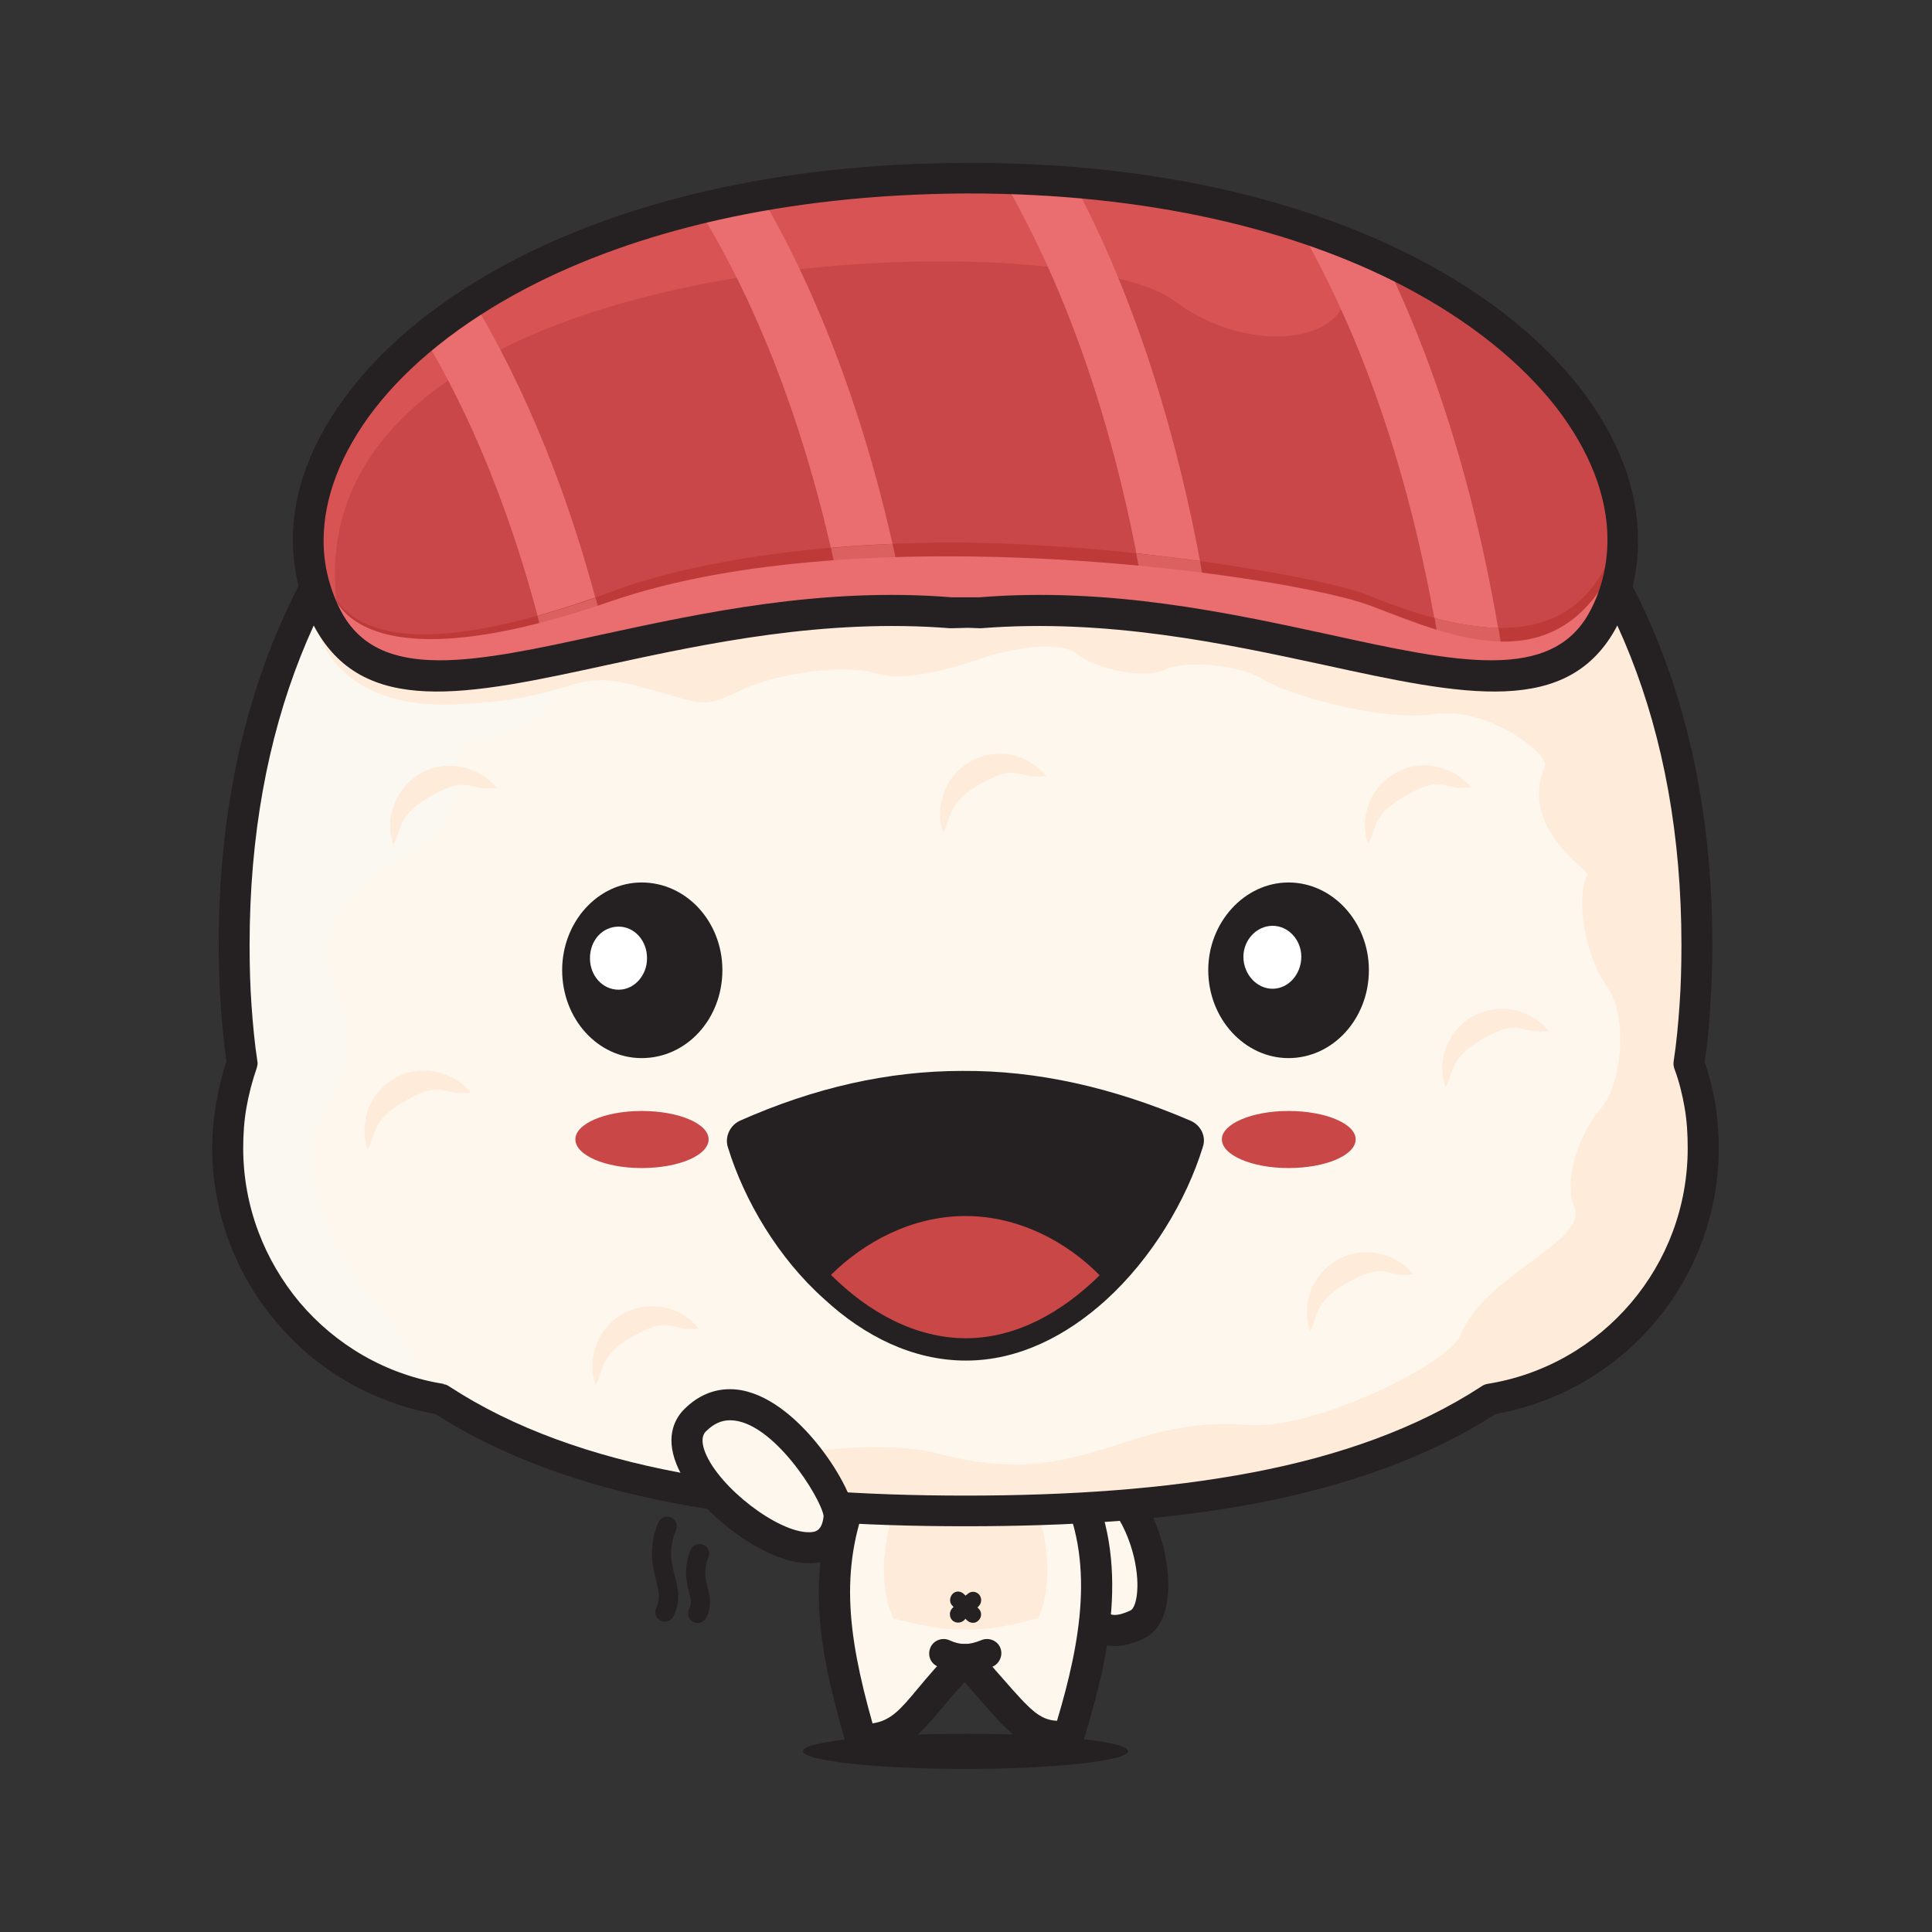 <?xml version="1.0" encoding="UTF-8"?>
<svg width="1418px" height="1418px" viewBox="0 0 1418 1418" version="1.1" xmlns="http://www.w3.org/2000/svg" xmlns:xlink="http://www.w3.org/1999/xlink">
    <rect x="0" y="0" width="1418" height="1418" fill="#333333" stroke="none"/>
    <title>logo-neutral</title>
    <g id="logo-neutral" stroke="none" stroke-width="1" fill="none" fill-rule="evenodd">
        <g id="&lt;Group&gt;" transform="translate(155.8, 119.587)">
            <path d="M552.8,1178.713 C618.5,1178.713 672.1,1172.713 672.1,1165.713 C672.1,1158.613 618.5,1152.913 552.8,1152.913 C487.2,1152.913 433.6,1158.613 433.6,1165.713 C433.6,1172.713 487.2,1178.713 552.8,1178.713 Z" id="&lt;Path&gt;" fill="#252022" fill-rule="nonzero"></path>
            <path d="M679.1,1072.613 C708.2,1058.213 678.4,939.313 618.8,966.413 C632.9,1024.313 630.5,1096.013 679.1,1072.613 Z" id="&lt;Path&gt;" fill="#FDF7ED" fill-rule="nonzero"></path>
            <path d="M662.2,1088.513 C629.2,1088.513 622.4,1049.013 615.2,1007.113 C613,994.413 610.7,981.413 607.8,969.113 C606.5,963.813 609.1,958.313 614.1,956.013 C621.4,952.713 628.8,951.013 636.1,951.013 C670.7,951.013 691.4,987.213 698.6,1018.213 C704.2,1042.013 703.7,1073.113 684.1,1082.813 C676.1,1086.713 669,1088.513 662.2,1088.513 Z M632.2,974.113 C634.3,983.813 635.9,993.613 637.6,1003.213 C642.9,1034.013 648.4,1065.713 662.2,1065.713 C665.4,1065.713 669.4,1064.613 674.1,1062.313 C677.8,1060.513 681.7,1046.013 676.5,1023.413 C670.5,998.013 654.1,970.713 632.2,974.113 L632.2,974.113 Z" id="&lt;Compound-Path&gt;" fill="#252022"></path>
            <path d="M476.5,961.713 L628.5,961.713 C663.7,1023.713 646.9,1095.013 628.5,1154.613 C598.1,1157.313 591.7,1141.213 552.5,1098.313 C516.3,1133.813 512,1157.313 476.2,1157.313 C455.4,1086.013 445.4,1028.713 476.5,961.713 L476.5,961.713 Z" id="&lt;Path&gt;" fill="#FDF7ED" fill-rule="nonzero"></path>
            <path d="M476.2,1168.713 C471.1,1168.713 466.6,1165.313 465.2,1160.513 C445.5,1092.713 431.9,1030.513 466.2,956.913 C468,952.913 472.1,950.313 476.5,950.313 L628.5,950.313 C632.6,950.313 636.4,952.513 638.4,956.113 C674.5,1019.613 660.2,1090.713 639.4,1158.013 C638,1162.413 634.1,1165.513 629.5,1165.913 C598.8,1168.713 586.9,1154.713 563,1127.413 C559.7,1123.613 556.2,1119.513 552.2,1115.013 C545.8,1121.813 540.5,1128.213 535.7,1133.913 C519.4,1153.313 506.6,1168.713 476.2,1168.713 L476.2,1168.713 Z M483.9,973.113 C460.2,1028.413 465.5,1077.613 484.6,1145.313 C498.2,1143.213 505,1135.213 518.2,1119.313 C525,1111.213 533.3,1101.213 544.5,1090.213 C546.7,1088.113 549.8,1086.813 552.8,1087.013 C555.9,1087.113 558.8,1088.413 560.9,1090.713 C568.4,1098.913 574.7,1106.113 580.2,1112.413 C600.5,1135.613 607.2,1142.713 620,1143.413 C637.3,1085.513 648.3,1025.413 621.7,973.113 L483.9,973.113 Z" id="&lt;Compound-Path&gt;" fill="#252022"></path>
            <path d="M514,961.713 L593.7,961.713 C612.8,992.213 618.8,1043.813 606.1,1067.913 C566.9,1079.313 540.1,1079.313 499.9,1068.213 C487.2,1040.813 491.9,995.913 514,961.713 Z" id="&lt;Path&gt;" fill="#FFEBDA" fill-rule="nonzero"></path>
            <path d="M532.8,1103.713 C527.1,1101.413 524.7,1095.313 527.1,1089.613 C529.4,1084.313 535.8,1081.913 541.1,1084.313 C544.8,1086.013 548.5,1087.013 552.5,1087.013 C556.2,1087.013 559.9,1086.013 564.2,1084.313 C569.6,1081.913 576,1084.313 578.3,1089.613 C580.6,1095.013 578,1101.413 572.6,1103.713 C565.6,1107.113 558.9,1108.413 552.2,1108.113 C545.5,1108.113 538.8,1106.713 532.8,1103.713 Z" id="&lt;Path&gt;" fill="#252022" fill-rule="nonzero"></path>
            <path d="M551.8,1069.613 C549.2,1071.913 545.5,1071.913 543.1,1069.613 C540.8,1067.213 540.8,1063.213 543.1,1060.813 L544.1,1059.813 L543.1,1058.813 C540.8,1056.513 541.1,1052.513 543.5,1050.113 C545.8,1047.813 549.5,1048.113 551.8,1050.513 L552.8,1051.513 L554.2,1050.513 C556.5,1048.113 560.2,1048.113 562.6,1050.513 C564.9,1052.813 564.9,1056.813 562.6,1059.213 L561.6,1060.213 L562.6,1061.213 C564.9,1063.513 564.9,1067.513 562.2,1069.913 C559.9,1072.213 556.2,1071.913 553.9,1069.613 L552.8,1068.513 L551.8,1069.613 Z" id="&lt;Path&gt;" fill="#252022" fill-rule="nonzero"></path>
            <path d="M552.8,59.213 C849.2,59.213 1089.6,229.413 1089.6,573.913 C1089.6,605.113 1087.6,633.913 1084,660.713 C1090.7,680.113 1094.3,701.213 1094.3,723.013 C1094.3,815.713 1026.7,892.713 937.9,907.513 C840.5,971.113 703.9,989.513 552.8,989.513 C401.8,989.513 265.5,971.113 167.7,907.513 C79,892.713 11.4,815.713 11.4,723.013 C11.4,701.213 15,680.113 21.7,660.713 C18.1,633.913 16,605.113 16,573.913 C16,229.413 256.5,59.213 552.8,59.213 Z" id="&lt;Path&gt;" fill="#FDF7ED" fill-rule="nonzero"></path>
            <path d="M158,905.513 C74,887.013 11.4,812.013 11.4,723.013 C11.4,701.213 15,680.113 21.7,660.713 C18.1,633.913 16,605.113 16,573.913 C16,391.113 83.7,257.513 191.5,172.113 L246.8,366.313 C246.8,366.313 265.2,396.113 226.7,414.513 C188.5,433.013 181.5,408.813 180.1,452.713 C178.8,496.613 137.6,509.313 116.2,525.013 C95.1,540.813 73.6,568.913 90.7,608.813 C107.8,648.313 96.4,671.113 79.3,702.213 C62.3,733.313 80,791.613 124.9,843.813 C145.3,867.613 153,888.113 158,905.513 L158,905.513 Z" id="&lt;Path&gt;" fill="#FBF8F1" fill-rule="nonzero"></path>
            <path d="M552.8,59.213 C849.2,59.213 1089.6,229.413 1089.6,573.913 C1089.6,605.113 1087.6,633.913 1084,660.713 C1090.7,680.113 1094.3,701.213 1094.3,723.013 C1094.3,815.713 1026.7,892.713 937.9,907.513 C840.5,971.113 703.9,989.513 552.8,989.513 C472.5,989.513 396.1,984.213 327.8,969.813 C365.7,965.413 397.1,955.713 408.2,951.713 C423.9,946.013 494.2,936.913 533.1,947.313 C638.2,975.813 669,918.913 758.5,926.213 C809.4,930.613 907.8,880.713 915.8,860.913 C934.3,815.013 1009.9,792.313 999.6,766.213 C990.9,744.713 1005.3,709.213 1019.3,693.813 C1033.4,678.113 1040.4,628.513 1023.7,604.413 C1006.6,580.313 1000.9,539.113 1009.3,522.013 C1010.6,519.713 958.4,486.913 978.1,442.713 C981.8,434.613 936.9,398.813 897.4,404.513 C857.6,410.213 789.6,390.413 771.2,379.013 C752.8,367.713 712.9,365.013 698.9,372.013 C684.8,379.013 649.3,372.013 635.2,360.613 C620.8,349.213 582.6,357.613 565.6,363.313 C548.5,369.013 510.3,381.713 487.5,374.713 C465.1,367.713 416.9,373.413 387.1,387.413 C357.3,401.813 360,396.113 310.4,383.413 C260.8,370.713 267.2,394.413 175.8,397.513 C84.4,400.113 75.7,336.913 75.7,336.913 C75.7,336.913 72.6,333.813 66.9,328.813 C152.7,148.313 338.2,59.213 552.8,59.213 L552.8,59.213 Z" id="&lt;Path&gt;" fill="#FFEBDA" fill-rule="nonzero"></path>
            <path d="M552.8,47.913 C710.9,47.913 853.6,95.713 954,191.913 C1045.1,279.313 1101,406.513 1101,573.913 C1101,589.713 1100.4,604.713 1099.4,619.813 C1098.7,633.513 1097.3,646.913 1095.3,659.713 C1098.7,669.413 1101,679.413 1103,689.513 C1104.7,700.513 1105.7,711.613 1105.7,723.013 C1105.7,771.513 1088,816.413 1058.8,850.913 C1029.4,885.713 988.5,909.813 942,918.213 C892.4,950.013 833.1,970.813 767.5,983.513 C701.5,996.213 628.9,1000.613 552.8,1000.613 C476.8,1000.613 404.2,996.213 338.2,983.513 C272.6,970.813 213.3,950.013 163.7,918.213 C117.2,909.813 76.3,885.713 47.2,850.913 C17.7,816.413 5.68434189e-14,771.513 5.68434189e-14,723.013 C5.68434189e-14,711.613 1,700.513 3,689.513 C4.7,679.413 7,669.413 10.4,659.713 C8.7,646.913 7.3,633.513 6.3,619.813 C5.3,604.713 4.7,589.713 4.7,573.913 C4.7,406.513 60.6,279.313 151.7,191.913 C252.1,95.713 394.8,47.913 552.8,47.913 Z M938.3,207.913 C842.5,116.213 705.2,70.613 552.8,70.613 C400.5,70.613 263.2,116.213 167.4,207.913 C80.7,291.313 27.4,413.213 27.4,573.913 C27.4,589.313 27.8,604.413 28.8,618.113 C29.8,632.513 31.1,646.313 33.1,659.313 C33.5,661.013 33.1,662.713 32.5,664.713 C29.4,673.713 26.8,683.413 25.1,693.213 C23.4,702.913 22.7,712.613 22.7,723.013 C22.7,766.213 38.5,805.713 64.3,836.513 C90.7,867.613 127.6,889.413 169.8,896.113 L169.8,896.413 C171.1,896.413 172.8,897.113 174.1,898.113 C221.3,928.913 278.6,949.013 342.5,961.113 C406.8,973.413 477.8,978.113 552.8,978.113 C627.9,978.113 698.9,973.413 763.5,961.113 C827.1,949.013 884,928.913 931.3,898.113 C932.6,897.113 934.3,896.413 935.9,896.113 C978.1,889.413 1015,867.613 1041.4,836.513 C1067.5,805.713 1082.9,766.213 1082.9,723.013 C1082.9,712.613 1082.3,702.913 1080.6,693.213 C1078.9,683.413 1076.6,674.113 1073.2,665.013 C1072.6,663.413 1072.2,661.313 1072.6,659.313 C1074.6,646.313 1075.9,632.513 1076.9,618.113 C1077.9,604.413 1078.3,589.313 1078.3,573.913 C1078.3,413.213 1025,291.313 938.3,207.913 Z" id="&lt;Compound-Path&gt;" fill="#252022"></path>
            <path d="M542.1,330.213 C322.8,312.413 139.6,440.013 84.4,334.213 C17.4,205.213 194.2,12.413 552.8,11.013 C911.5,9.713 1088.3,205.213 1021.3,334.213 C966.1,440.013 782.9,312.413 563.6,330.213 C556.9,329.813 552.8,329.813 542.1,330.213 Z" id="&lt;Path&gt;" fill="#C94748" fill-rule="nonzero"></path>
            <path d="M96.8,351.913 C92.1,346.913 88,340.913 84.4,334.213 C17.4,205.213 194.2,12.413 552.8,11.013 C636.9,10.713 710.6,21.413 773.9,39.213 C900.1,104.813 788.9,162.713 705.9,101.113 C623.2,39.513 19.7,56.613 96.8,351.913 Z" id="&lt;Path&gt;" fill="#D85454" fill-rule="nonzero"></path>
            <path d="M797,46.213 C819.7,53.513 840.8,61.913 860.3,71.013 C895.8,144.013 930.2,243.813 949.3,376.413 C935.6,377.013 920.2,376.013 903.5,374.013 C880.7,220.013 836.8,114.813 797,46.213 Z M290.6,356.913 C275.6,360.013 261.2,363.313 247.1,366.013 C222.3,258.813 187.5,181.513 155.4,127.913 C166.4,118.813 178.5,109.813 191.5,101.413 C226.3,159.713 264.2,242.813 290.6,356.913 Z M509.3,328.513 C493.9,328.113 478.8,328.513 463.8,329.513 C437.7,190.213 394.8,95.113 356.9,33.813 C371.7,30.113 387.1,26.813 402.8,24.113 C442,91.413 483.9,190.213 509.3,328.513 Z M580,11.413 C597.7,12.013 615.1,12.713 632.2,14.413 C671.4,88.013 711.2,194.213 733,340.213 C717.9,337.913 702.2,335.513 686.5,333.513 C663,182.513 619.5,79.013 580,11.413 L580,11.413 Z" id="&lt;Compound-Path&gt;" fill="#EA6E6F" fill-rule="nonzero"></path>
            <path d="M542.1,330.213 C322.8,312.413 139.6,440.013 84.4,334.213 C83.7,332.813 83,331.513 82.7,330.213 L91.1,321.413 C102.8,334.513 133.6,373.413 295.7,313.713 C363,289.013 466.8,276.613 565.6,278.913 C698.5,282.313 823.4,307.013 847.2,316.813 C946.7,357.913 1013.6,351.913 1034.4,262.513 C1037.1,287.313 1033.1,311.713 1021.3,334.213 C966.1,440.013 782.9,312.413 563.6,330.213 C556.9,329.813 552.8,329.813 542.1,330.213 L542.1,330.213 Z" id="&lt;Path&gt;" fill="#BE3A39" fill-rule="nonzero"></path>
            <path d="M509.3,328.513 L508.6,328.513 L505,328.513 L504.3,328.513 L503.6,328.513 L499.3,328.513 L498.6,328.513 L497.9,328.513 L495.6,328.513 L494.9,328.513 L494.2,328.513 L493.6,328.513 L489.2,328.513 L488.6,328.513 L487.9,328.513 L484.2,328.813 L483.5,328.813 L479.8,328.813 L479.2,328.813 L478.5,328.813 L474.5,328.813 L473.8,329.113 L469.5,329.113 L468.8,329.113 L468.1,329.113 L465.1,329.513 L464.4,329.513 L463.8,329.513 C460.8,313.113 457.4,297.713 454.1,282.613 C468.8,281.313 484.2,280.313 499.3,279.613 C502.9,295.313 506.3,311.713 509.3,328.513 L509.3,328.513 Z M290.6,356.913 L290,356.913 L289.3,357.313 L288.6,357.313 L288,357.313 L287.3,357.613 L286.6,357.613 L286,357.913 L285.3,357.913 L284.3,358.313 L283.6,358.313 L282.9,358.613 L282.6,358.613 L282.3,358.613 L281.6,359.013 L280.9,359.013 L280.3,359.313 L279.6,359.313 L278.9,359.313 L278.3,359.613 L277.6,359.613 L276.9,360.013 L275.9,360.013 L275.2,360.313 L274.9,360.313 L274.6,360.313 L273.9,360.613 L273.2,360.613 L272.6,360.613 L271.9,361.013 L271.2,361.013 L270.5,361.313 L269.9,361.313 L269.2,361.613 L268.5,361.613 L267.9,361.613 L267.2,362.013 L266.9,362.013 L266.5,362.013 L265.9,362.313 L265.2,362.313 L264.5,362.613 L263.9,362.613 L263.2,363.013 L262.5,363.013 L261.8,363.013 L261.2,363.313 L260.5,363.313 L259.8,363.613 L259.5,363.613 L259.2,363.613 L258.5,363.613 L257.8,364.013 L257.2,364.013 L256.5,364.313 L255.8,364.313 L255.1,364.613 L254.5,364.613 L253.8,364.613 L251.1,365.313 L250.5,365.313 L249.8,365.713 L249.1,365.713 L248.4,366.013 L247.8,366.013 L247.1,366.013 C244.4,354.613 241.4,343.213 238.7,332.513 C251.8,328.813 265.9,324.513 281.3,319.113 C284.6,331.213 287.6,343.913 290.6,356.913 L290.6,356.913 Z M678.1,286.613 C694.5,288.313 710.2,290.013 725,292.313 C727.6,307.713 730.3,323.813 733,340.213 L732.3,340.213 L731.3,340.213 L730.7,339.913 L727.3,339.513 L726.6,339.213 L725.6,339.213 L725,339.213 L724.3,338.913 L723.6,338.913 L723,338.513 L722.3,338.513 L721.6,338.513 L720.6,338.213 L718.6,337.913 L717.9,337.913 L717.3,337.913 L715.6,337.513 L714.9,337.513 L713.6,337.213 L712.9,337.213 L712.2,336.913 L709.2,336.513 L708.6,336.513 L707.9,336.213 L706.9,336.213 L706.2,336.213 L705.5,336.213 L704.9,335.813 L704.2,335.813 L703.9,335.813 L698.2,334.813 L697.5,334.813 L696.8,334.813 L696.2,334.813 L695.2,334.513 L694.5,334.513 L689.5,333.813 L688.8,333.813 L687.8,333.813 L687.1,333.513 L686.5,333.513 C683.8,317.413 681.1,301.713 678.1,286.613 L678.1,286.613 Z M897.1,333.813 C913.8,338.513 929.6,340.913 944,341.213 C945.7,352.613 947.7,364.313 949.3,376.413 L948.7,376.413 C947,376.413 945.7,376.413 944.3,376.413 L944,376.413 L943.3,376.413 L942.6,376.413 C941.3,376.713 940,376.713 938.6,376.713 L937.9,376.713 L937.3,376.713 L936.6,376.713 L933.3,376.413 L929.9,376.413 L927.6,376.413 C926.2,376.013 924.9,376.013 923.5,376.013 L921.9,375.713 C920.2,375.713 918.9,375.713 917.2,375.413 L915.5,375.413 C913.8,375.013 912.2,375.013 910.5,374.713 L910.2,374.713 L909.8,374.713 C907.8,374.413 905.8,374.013 903.8,374.013 L903.5,374.013 C901.4,360.313 899.4,346.913 897.1,333.813 Z" id="&lt;Compound-Path&gt;" fill="#DB6060" fill-rule="nonzero"></path>
            <path d="M542.1,330.213 C322.8,312.413 139.6,440.013 84.4,334.213 C82,329.113 79.7,324.113 78,319.113 L87.7,313.113 C87.7,313.113 98.4,388.813 292.3,321.813 C477.5,257.813 790.6,302.413 850.5,325.113 C910.8,347.913 993.9,386.713 1035.1,281.313 C1034.4,299.713 1030,317.413 1021.3,334.213 C966.1,440.013 782.9,312.413 563.6,330.213 C556.9,329.813 552.8,329.813 542.1,330.213 Z" id="&lt;Path&gt;" fill="#EA6E6F" fill-rule="nonzero"></path>
            <path d="M541.5,341.513 C449.4,334.213 363,352.613 290.6,368.313 C187.2,390.813 110.1,407.513 74.3,339.213 C64.3,319.813 59.195,299.013 59.195,277.213 C58.9,240.713 73.3,202.913 101.1,167.113 C128.2,131.913 168.4,99.113 220.7,71.613 C302.4,29.113 414.2,0.313 552.8,0.013 C691.1,-0.687 803,27.813 884.7,70.313 C936.9,97.413 977.1,130.613 1004.3,165.713 C1032,201.613 1046.4,239.713 1046.4,276.213 C1046.8,298.313 1041.8,319.413 1031.4,339.213 C995.9,407.513 918.5,390.813 815.4,368.313 C742.7,352.613 656.3,334.213 564.2,341.513 L563.2,341.513 C560.5,341.513 558.2,341.213 554.2,341.213 C549.8,341.213 546.5,341.513 542.5,341.513 L541.5,341.513 Z M285.6,346.213 C359.6,330.213 447.7,311.113 542.8,318.813 C549.2,318.813 552.5,318.813 554.2,318.813 C556.5,318.813 559.2,318.813 562.9,318.813 C658.3,311.113 746.1,330.213 820.1,346.213 C913.5,366.713 983.5,381.713 1011.3,328.813 C1020,312.413 1024,294.713 1024,276.213 C1024,244.813 1011,211.313 986.5,179.513 C961.1,147.013 923.6,116.213 874.3,90.413 C795.3,49.213 687.1,22.113 552.9,22.41 C418.6,23.113 310.1,50.513 231,91.713 C181.8,117.513 144,148.313 118.9,180.813 C94.4,212.613 81.7,245.813 81.7,277.213 C81.7,295.313 86,312.413 94.4,328.813 C122.2,381.713 192.2,366.713 285.6,346.213 L285.6,346.213 Z" id="&lt;Compound-Path&gt;" fill="#252022"></path>
            <path d="M153.3,447.713 C164.1,442.013 176.1,441.013 186.8,444.313 C195.2,446.713 202.9,451.713 208.6,458.713 C187.5,461.413 188.8,449.013 162.1,463.813 C134.6,478.813 139.6,489.613 132.9,500.313 C129.9,491.613 129.9,482.513 132.2,473.813 L132.6,473.813 C135.6,463.113 143,453.713 153.3,447.713 Z" id="&lt;Path&gt;" fill="#FFEBDA" fill-rule="nonzero"></path>
            <path d="M556.9,439.013 C567.6,433.313 579.6,432.313 590.4,435.313 C598.7,438.013 606.4,443.013 612.1,450.013 C591,452.713 592.4,440.313 565.6,454.713 C538.1,469.813 543.1,480.513 536.4,491.213 C533.4,482.913 533.4,473.513 536.1,465.113 C539.1,454.413 546.5,444.713 556.9,439.013 L556.9,439.013 Z" id="&lt;Path&gt;" fill="#FFEBDA" fill-rule="nonzero"></path>
            <path d="M925.6,626.213 C936.3,620.513 948.3,619.513 959,622.513 C967.4,625.213 975.1,629.913 980.8,637.213 C959.7,639.913 961.1,627.213 934.3,641.913 C906.8,657.013 911.8,667.713 905.1,678.413 C902.1,669.713 902.1,660.713 904.5,652.313 C907.8,641.613 914.8,631.913 925.6,626.213 L925.6,626.213 Z" id="&lt;Path&gt;" fill="#FFEBDA" fill-rule="nonzero"></path>
            <path d="M134.6,671.413 C145.3,665.713 157,664.713 167.7,668.013 C176.4,670.413 184.2,675.413 189.8,682.413 C168.7,685.113 170.1,672.713 143.3,687.513 C115.5,702.513 120.9,713.213 113.8,724.013 C111.1,715.313 111.1,706.213 113.5,697.513 C116.5,686.813 123.9,677.413 134.6,671.413 L134.6,671.413 Z" id="&lt;Path&gt;" fill="#FFEBDA" fill-rule="nonzero"></path>
            <path d="M301.7,844.513 C312.4,838.813 324.5,837.813 335.2,840.813 C343.6,843.513 351.3,848.213 356.9,855.613 C335.8,857.913 337.2,845.513 310.4,860.313 C282.9,875.313 288,886.013 281.3,896.813 C278.3,888.113 278.3,879.013 280.9,870.613 C283.9,859.913 291.3,850.213 301.7,844.513 Z" id="&lt;Path&gt;" fill="#FFEBDA" fill-rule="nonzero"></path>
            <path d="M826.4,804.713 C836.8,799.013 848.9,798.013 859.6,801.313 C868,803.713 875.7,808.713 881.4,815.713 C860.6,818.413 861.9,806.013 835.1,820.713 C807.3,835.813 812.4,846.513 805.7,857.213 C803,848.513 802.7,839.213 805.3,830.813 C808.4,820.113 815.7,810.713 826.4,804.713 L826.4,804.713 Z" id="&lt;Path&gt;" fill="#FFEBDA" fill-rule="nonzero"></path>
            <path d="M869,447.413 C879.3,441.713 891.4,440.713 902.1,444.013 C910.5,446.413 918.2,451.413 923.9,458.413 C903.1,461.113 904.5,448.713 877.7,463.413 C849.9,478.513 854.9,489.213 848.2,499.913 C845.5,491.213 845.2,482.213 847.9,473.813 L847.9,473.513 C850.9,462.813 858.2,453.413 869,447.413 L869,447.413 Z" id="&lt;Path&gt;" fill="#FFEBDA" fill-rule="nonzero"></path>
            <path d="M789.9,528.113 C757.8,528.113 731,557.213 731,592.413 C731,628.213 757.8,657.013 789.9,657.013 C822.4,657.013 848.9,628.213 848.9,592.413 C848.9,557.213 822.4,528.113 789.9,528.113 Z" id="&lt;Path&gt;" fill="#252022" fill-rule="nonzero"></path>
            <path d="M789.9,695.813 C763.1,695.813 741,705.213 741,716.613 C741,728.313 763.1,737.713 789.9,737.713 C817.1,737.713 839.2,728.313 839.2,716.613 C839.2,705.213 817.1,695.813 789.9,695.813 Z" id="&lt;Path&gt;" fill="#CA4748" fill-rule="nonzero"></path>
            <path d="M315.1,528.113 C282.9,528.113 256.8,557.213 256.8,592.413 C256.8,628.213 282.9,657.013 315.1,657.013 C348.2,657.013 374.4,628.213 374.4,592.413 C374.4,557.213 348.2,528.113 315.1,528.113 Z" id="&lt;Path&gt;" fill="#252022" fill-rule="nonzero"></path>
            <path d="M298.3,560.513 C286.3,560.513 277.2,570.613 277.2,583.713 C277.2,596.413 286.3,606.813 298.3,606.813 C309.7,606.813 319.1,596.413 319.1,583.713 C319.1,570.613 309.7,560.513 298.3,560.513 Z" id="&lt;Path&gt;" fill="#FFFFFF" fill-rule="nonzero"></path>
            <path d="M315.1,695.813 C288.3,695.813 266.5,705.213 266.5,716.613 C266.5,728.313 288.3,737.713 315.1,737.713 C342.5,737.713 364.3,728.313 364.3,716.613 C364.3,705.213 342.5,695.813 315.1,695.813 Z" id="&lt;Path&gt;" fill="#CA4748" fill-rule="nonzero"></path>
            <path d="M778.2,559.913 C766.5,559.913 756.8,570.313 756.8,582.613 C756.8,595.413 766.5,606.113 778.2,606.113 C789.9,606.113 799.3,595.413 799.3,582.613 C799.3,570.313 789.9,559.913 778.2,559.913 Z" id="&lt;Path&gt;" fill="#FFFFFF" fill-rule="nonzero"></path>
            <path d="M711.9,717.613 C690.5,785.213 627.5,862.613 553.2,862.613 C478.2,862.613 414.5,785.213 393.8,717.613 C498.9,671.413 600.4,670.413 711.9,717.613 Z" id="&lt;Path&gt;" fill="#252022" fill-rule="nonzero"></path>
            <path d="M727,722.313 C714.9,761.513 689.5,804.013 656,834.513 C626.9,860.913 591.7,879.013 553.2,879.013 C514,879.013 478.5,860.913 449.4,834.113 C415.5,804.013 390.4,761.513 378.4,722.313 C376,714.613 380.1,706.213 387.4,702.913 C441.7,678.813 495.9,666.413 550.5,666.413 C605.1,666.013 660.7,678.413 717.9,702.913 C725.6,706.213 729.7,714.613 727,722.313 L727,722.313 Z M634.2,810.413 C659,787.613 679.1,756.813 691.1,727.013 C642.9,707.913 596.4,698.513 550.5,698.513 C505,698.813 460.1,708.213 414.2,727.013 C425.9,756.813 446,787.313 471.1,810.413 C494.9,831.813 523,846.513 553.2,846.513 C582.6,846.513 610.4,832.113 634.2,810.413 Z" id="&lt;Compound-Path&gt;" fill="#252022"></path>
            <path d="M651.3,816.413 C627.2,791.913 592,772.913 552.8,772.913 C513.7,772.913 478.5,791.913 454.1,816.113 C481.5,843.513 516,862.613 553.2,862.613 C590,862.613 623.8,843.513 651.3,816.413 Z" id="&lt;Path&gt;" fill="#CA4748" fill-rule="nonzero"></path>
            <path d="M354.6,922.513 C318.1,958.013 455.1,1062.913 460.1,992.913 C458.4,971.113 398.1,880.013 354.6,922.513 Z" id="&lt;Path&gt;" fill="#FDF7ED" fill-rule="nonzero"></path>
            <path d="M437.8,1027.813 C405.6,1027.813 354.9,989.913 340.8,955.313 C331.9,933.313 340.7,920.213 346.7,914.413 C356.4,904.813 367.7,900.013 380,900.013 C425.5,900.013 469.8,970.113 471.4,992.013 C471.467,992.546 471.467,993.113 471.4,993.713 C469.9,1015.113 457.3,1027.813 437.8,1027.813 L437.8,1027.813 Z M380,922.813 C373.7,922.813 368,925.413 362.6,930.713 C361.3,931.913 357.5,935.713 361.9,946.713 C372.3,972.313 414.9,1005.013 437.8,1005.013 C442.7,1005.013 447.6,1004.113 448.7,993.013 C446.5,979.313 411.1,922.813 380,922.813 L380,922.813 Z" id="&lt;Compound-Path&gt;" fill="#252022"></path>
            <path d="M356.3,1071.613 C355.2,1071.613 354.1,1071.313 353.1,1070.813 C349.7,1069.113 348.2,1064.913 350,1061.413 C352,1057.413 351.4,1054.713 349.9,1048.813 C348.1,1041.813 345.5,1032.113 351.1,1018.113 C352.5,1014.513 356.6,1012.713 360.2,1014.113 C363.8,1015.513 365.6,1019.613 364.2,1023.213 C360.3,1033.013 361.9,1039.013 363.5,1045.313 C365.1,1051.613 367,1058.813 362.6,1067.713 C361.3,1070.113 358.9,1071.613 356.3,1071.613 Z" id="&lt;Path&gt;" fill="#252022" fill-rule="nonzero"></path>
            <path d="M332.2,1070.613 C331.1,1070.613 330.1,1070.313 329.1,1069.913 C325.6,1068.213 324.1,1064.013 325.8,1060.513 C329.2,1053.513 327.8,1048.313 325.8,1040.313 C323.1,1030.013 319.8,1017.113 327.3,998.013 C328.7,994.413 332.8,992.613 336.4,994.013 C340,995.413 341.8,999.513 340.4,1003.113 C334.5,1018.013 337,1027.513 339.4,1036.813 C341.7,1045.713 344.1,1055.013 338.5,1066.613 C337.3,1069.113 334.8,1070.613 332.2,1070.613 L332.2,1070.613 Z" id="&lt;Path&gt;" fill="#252022" fill-rule="nonzero"></path>
        </g>
    </g>
</svg>